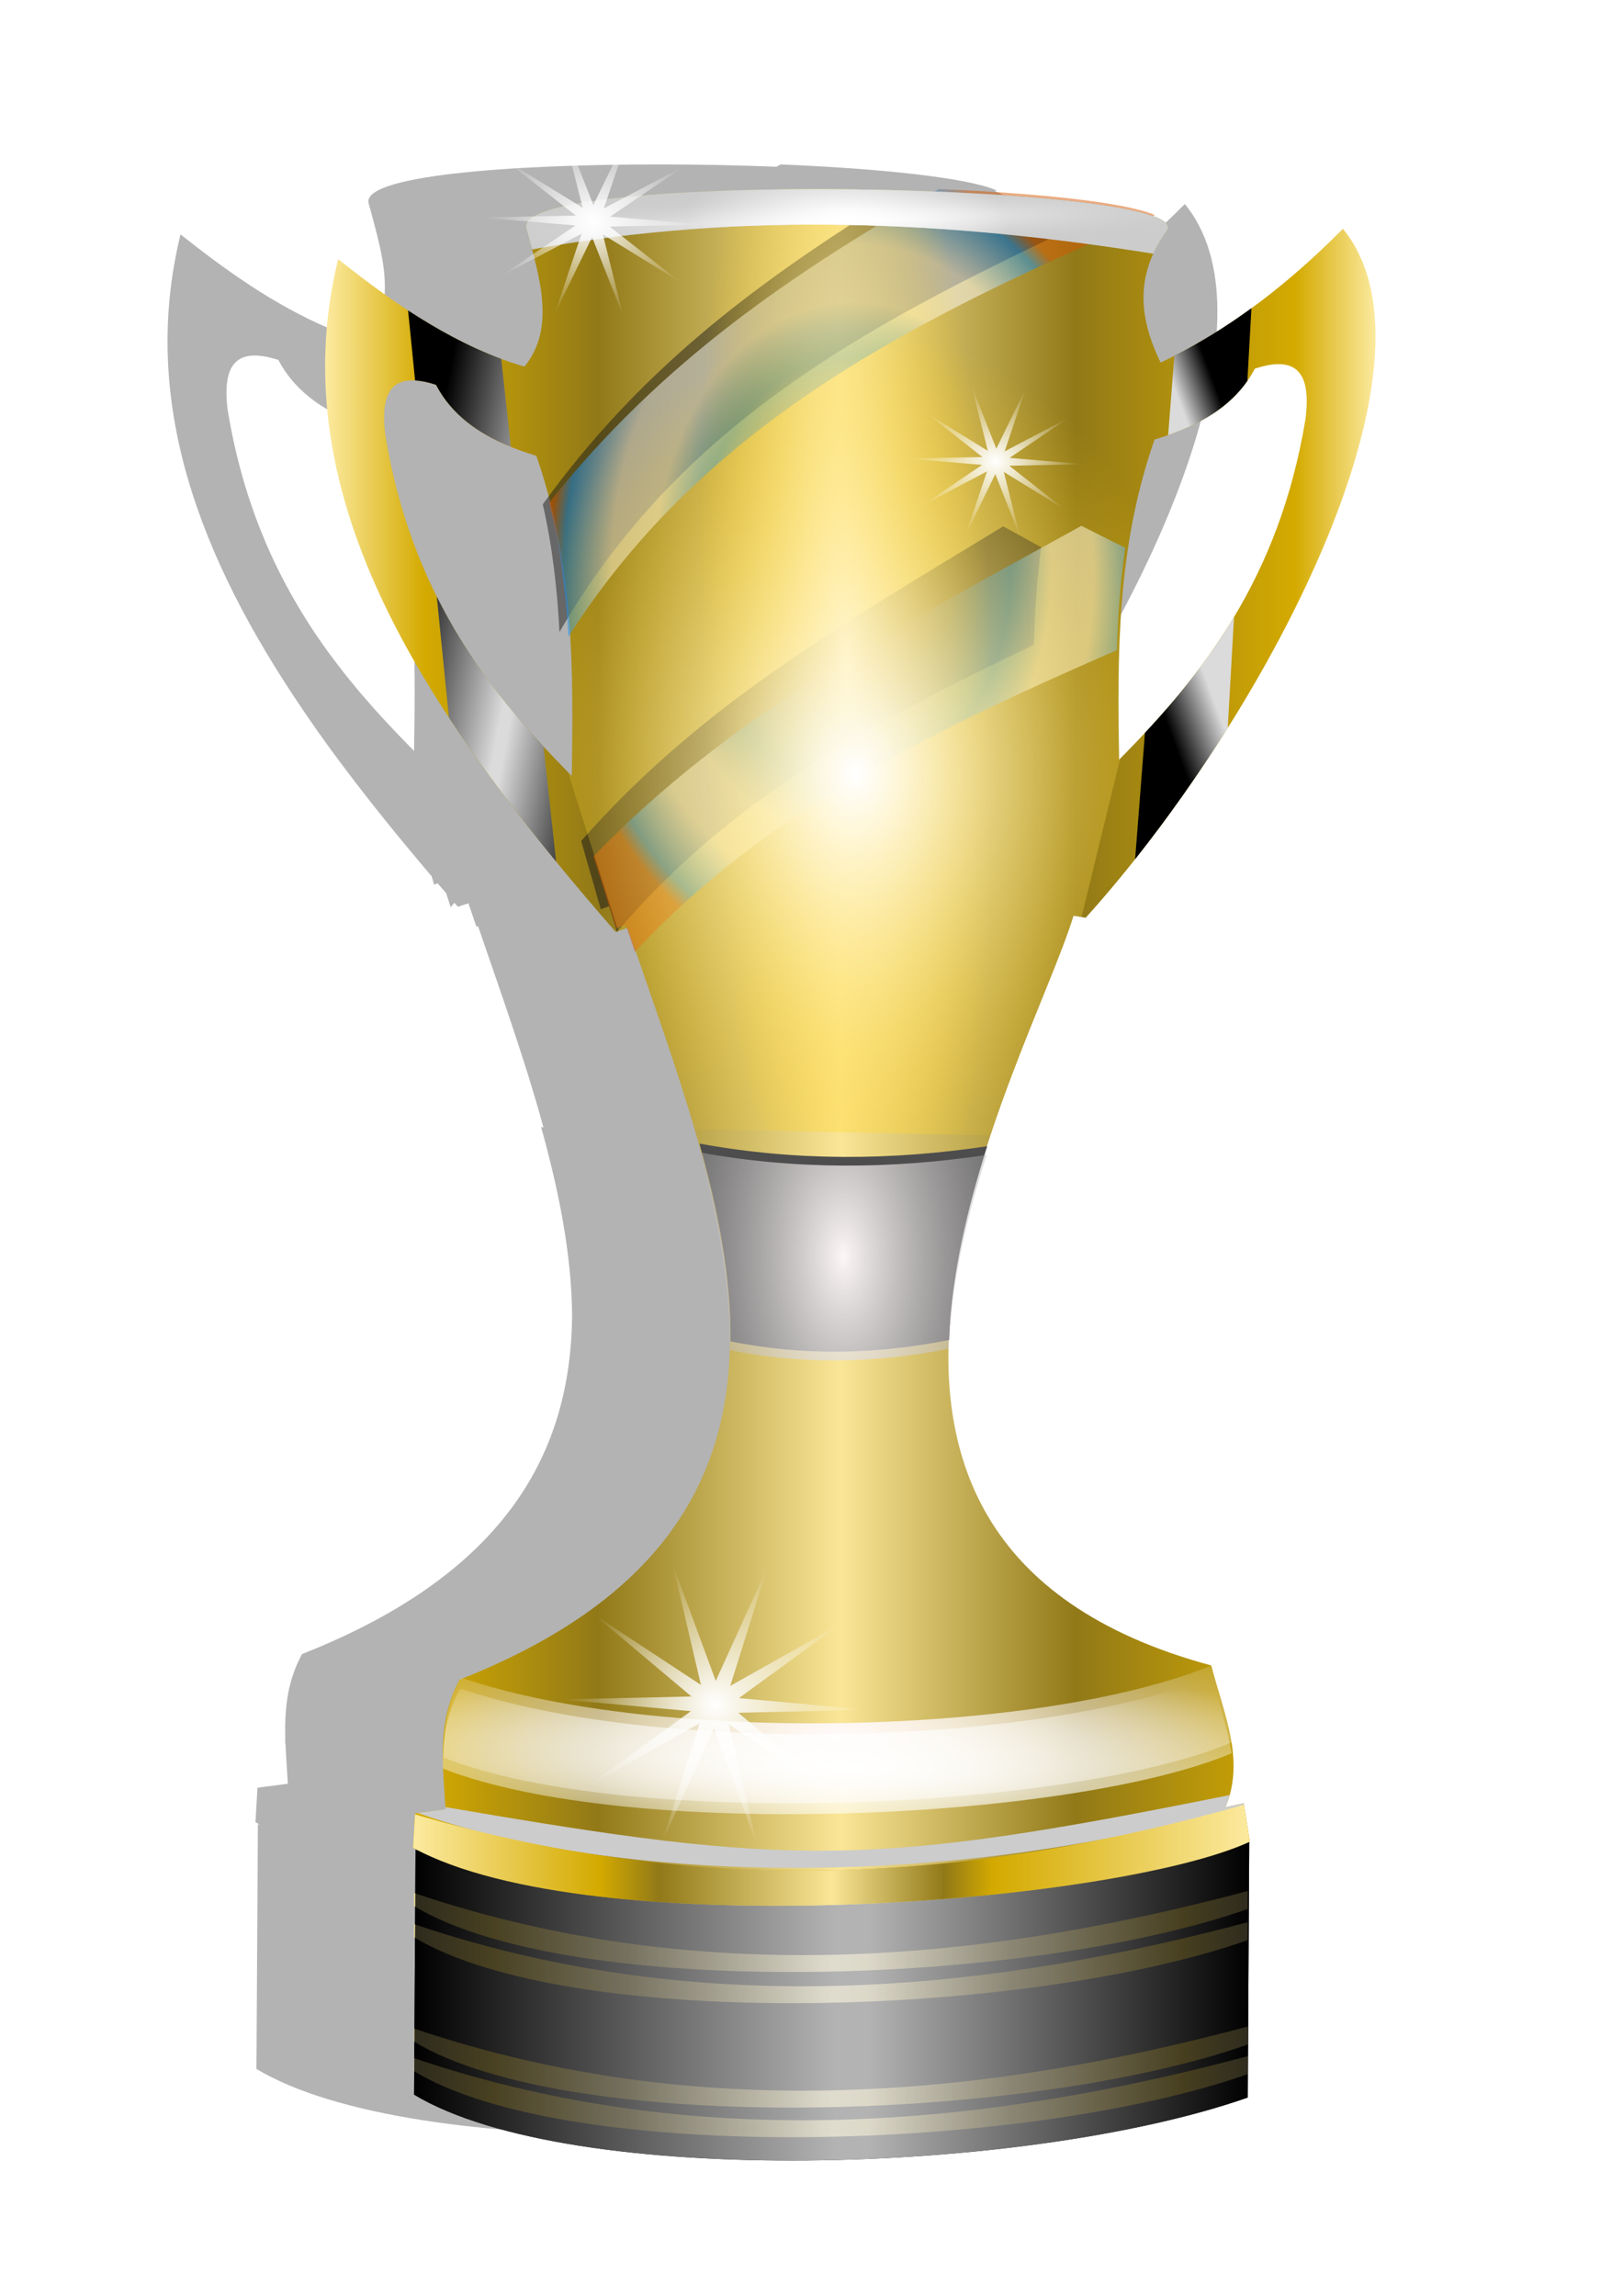 <?xml version="1.0" encoding="UTF-8" standalone="no"?>
<!-- Created with Inkscape (http://www.inkscape.org/) -->

<svg
   xmlns:dc="http://purl.org/dc/elements/1.1/"
   xmlns:cc="http://creativecommons.org/ns#"
   xmlns:rdf="http://www.w3.org/1999/02/22-rdf-syntax-ns#"
   xmlns:svg="http://www.w3.org/2000/svg"
   xmlns="http://www.w3.org/2000/svg"
   xmlns:xlink="http://www.w3.org/1999/xlink"
   xmlns:sodipodi="http://sodipodi.sourceforge.net/DTD/sodipodi-0.dtd"
   xmlns:inkscape="http://www.inkscape.org/namespaces/inkscape"
   width="744.094"
   height="1052.362"
   id="svg2"
   version="1.1"
   inkscape:version="0.48.3.1 r9886"
   sodipodi:docname="trophy.svg"
   inkscape:export-filename="/home/hb205/Masa  st  /trophy.png"
   inkscape:export-xdpi="300"
   inkscape:export-ydpi="300">
  <defs
     id="defs4">
    <linearGradient
       inkscape:collect="always"
       id="linearGradient4386">
      <stop
         style="stop-color:#ffffff;stop-opacity:1;"
         offset="0"
         id="stop4388" />
      <stop
         style="stop-color:#ffffff;stop-opacity:0;"
         offset="1"
         id="stop4390" />
    </linearGradient>
    <linearGradient
       id="linearGradient4050">
      <stop
         style="stop-color:#d45500;stop-opacity:1;"
         offset="0"
         id="stop4052" />
      <stop
         id="stop4064"
         offset="0.523"
         style="stop-color:#108ff2;stop-opacity:0.996;" />
      <stop
         id="stop4060"
         offset="0.656"
         style="stop-color:#ffffff;stop-opacity:0.996;" />
      <stop
         style="stop-color:#ffffff;stop-opacity:0.996;"
         offset="0.796"
         id="stop4062" />
      <stop
         id="stop4058"
         offset="0.951"
         style="stop-color:#108ff2;stop-opacity:0.996;" />
      <stop
         style="stop-color:#d45500;stop-opacity:0.986;"
         offset="1"
         id="stop4054" />
    </linearGradient>
    <linearGradient
       id="linearGradient4032">
      <stop
         style="stop-color:#000000;stop-opacity:1;"
         offset="0"
         id="stop4034" />
      <stop
         id="stop4036"
         offset="0.26"
         style="stop-color:#dbdbdb;stop-opacity:1;" />
      <stop
         id="stop4038"
         offset="0.707"
         style="stop-color:#dbdbdb;stop-opacity:1;" />
      <stop
         style="stop-color:#000000;stop-opacity:1;"
         offset="1"
         id="stop4040" />
    </linearGradient>
    <linearGradient
       id="linearGradient3994">
      <stop
         id="stop3996"
         offset="0"
         style="stop-color:#000000;stop-opacity:1;" />
      <stop
         style="stop-color:#dbdbdb;stop-opacity:1;"
         offset="0.323"
         id="stop3998" />
      <stop
         style="stop-color:#dbdbdb;stop-opacity:1;"
         offset="0.759"
         id="stop4000" />
      <stop
         id="stop4002"
         offset="1"
         style="stop-color:#000000;stop-opacity:1;" />
    </linearGradient>
    <linearGradient
       id="linearGradient3954">
      <stop
         id="stop3956"
         offset="0"
         style="stop-color:#fcea9f;stop-opacity:1;" />
      <stop
         style="stop-color:#d4aa00;stop-opacity:1;"
         offset="0.222"
         id="stop3958" />
      <stop
         style="stop-color:#917918;stop-opacity:1;"
         offset="0.293"
         id="stop3960" />
      <stop
         style="stop-color:#fae697;stop-opacity:1;"
         offset="0.5"
         id="stop3962" />
      <stop
         style="stop-color:#917918;stop-opacity:1;"
         offset="0.634"
         id="stop3964" />
      <stop
         style="stop-color:#d4aa00;stop-opacity:1;"
         offset="0.693"
         id="stop3966" />
      <stop
         id="stop3968"
         offset="1"
         style="stop-color:#fcea9f;stop-opacity:1;" />
    </linearGradient>
    <linearGradient
       id="linearGradient3918">
      <stop
         style="stop-color:#000000;stop-opacity:1;"
         offset="0"
         id="stop3920" />
      <stop
         id="stop3932"
         offset="0.502"
         style="stop-color:#dbdbdb;stop-opacity:1;" />
      <stop
         id="stop3930"
         offset="0.544"
         style="stop-color:#dbdbdb;stop-opacity:1;" />
      <stop
         style="stop-color:#000000;stop-opacity:1;"
         offset="1"
         id="stop3922" />
    </linearGradient>
    <linearGradient
       id="linearGradient3906">
      <stop
         style="stop-color:#ffffff;stop-opacity:1;"
         offset="0"
         id="stop3908" />
      <stop
         style="stop-color:#ffffff;stop-opacity:0;"
         offset="1"
         id="stop3910" />
    </linearGradient>
    <linearGradient
       inkscape:collect="always"
       id="linearGradient3882">
      <stop
         style="stop-color:#fff9f9;stop-opacity:1;"
         offset="0"
         id="stop3884" />
      <stop
         style="stop-color:#fff9f9;stop-opacity:0;"
         offset="1"
         id="stop3886" />
    </linearGradient>
    <linearGradient
       inkscape:collect="always"
       id="linearGradient3874">
      <stop
         style="stop-color:#ffffff;stop-opacity:1;"
         offset="0"
         id="stop3876" />
      <stop
         style="stop-color:#ffffff;stop-opacity:0;"
         offset="1"
         id="stop3878" />
    </linearGradient>
    <linearGradient
       id="linearGradient3850">
      <stop
         style="stop-color:#fcf6f6;stop-opacity:1;"
         offset="0"
         id="stop3852" />
      <stop
         style="stop-color:#808080;stop-opacity:0;"
         offset="1"
         id="stop3854" />
    </linearGradient>
    <linearGradient
       id="linearGradient3840">
      <stop
         style="stop-color:#ffffff;stop-opacity:1;"
         offset="0"
         id="stop3842" />
      <stop
         style="stop-color:#cccccc;stop-opacity:0;"
         offset="1"
         id="stop3844" />
    </linearGradient>
    <linearGradient
       id="linearGradient3830">
      <stop
         style="stop-color:#ffffff;stop-opacity:1;"
         offset="0"
         id="stop3832" />
      <stop
         style="stop-color:#ffcc00;stop-opacity:0;"
         offset="1"
         id="stop3834" />
    </linearGradient>
    <linearGradient
       id="linearGradient3812">
      <stop
         style="stop-color:#fcea9f;stop-opacity:1;"
         offset="0"
         id="stop3814" />
      <stop
         id="stop3828"
         offset="0.094"
         style="stop-color:#d4aa00;stop-opacity:1;" />
      <stop
         id="stop3826"
         offset="0.259"
         style="stop-color:#917918;stop-opacity:1;" />
      <stop
         id="stop3824"
         offset="0.49"
         style="stop-color:#fae697;stop-opacity:1;" />
      <stop
         id="stop3822"
         offset="0.714"
         style="stop-color:#917918;stop-opacity:1;" />
      <stop
         id="stop3820"
         offset="0.923"
         style="stop-color:#d4aa00;stop-opacity:1;" />
      <stop
         style="stop-color:#fcea9f;stop-opacity:1;"
         offset="1"
         id="stop3816" />
    </linearGradient>
    <filter
       inkscape:collect="always"
       id="filter3864">
      <feGaussianBlur
         inkscape:collect="always"
         stdDeviation="0.927"
         id="feGaussianBlur3866" />
    </filter>
    <filter
       inkscape:collect="always"
       id="filter3868">
      <feGaussianBlur
         inkscape:collect="always"
         stdDeviation="1.733"
         id="feGaussianBlur3870" />
    </filter>
    <radialGradient
       inkscape:collect="always"
       xlink:href="#linearGradient4050"
       id="radialGradient4056"
       cx="-554.797"
       cy="296.781"
       fx="-554.797"
       fy="296.781"
       r="151.141"
       gradientTransform="matrix(1,0.007,-0.009,1.353,2.792,-100.91)"
       gradientUnits="userSpaceOnUse" />
    <filter
       inkscape:collect="always"
       id="filter4072">
      <feGaussianBlur
         inkscape:collect="always"
         stdDeviation="7.681"
         id="feGaussianBlur4074" />
    </filter>
    <radialGradient
       inkscape:collect="always"
       xlink:href="#linearGradient4050"
       id="radialGradient4107"
       gradientUnits="userSpaceOnUse"
       gradientTransform="matrix(1,0.007,-0.009,1.353,2.792,-100.91)"
       cx="-554.797"
       cy="296.781"
       fx="-554.797"
       fy="296.781"
       r="151.141" />
    <radialGradient
       inkscape:collect="always"
       xlink:href="#linearGradient4050"
       id="radialGradient4123"
       gradientUnits="userSpaceOnUse"
       gradientTransform="matrix(1,0.007,-0.009,1.353,2.792,-100.91)"
       cx="-554.797"
       cy="296.781"
       fx="-554.797"
       fy="296.781"
       r="151.141" />
    <radialGradient
       inkscape:collect="always"
       xlink:href="#linearGradient4050"
       id="radialGradient4220"
       gradientUnits="userSpaceOnUse"
       gradientTransform="matrix(1,0.007,-0.009,1.353,2.792,-100.91)"
       cx="-554.797"
       cy="296.781"
       fx="-554.797"
       fy="296.781"
       r="151.141" />
    <radialGradient
       inkscape:collect="always"
       xlink:href="#linearGradient4050"
       id="radialGradient4248"
       gradientUnits="userSpaceOnUse"
       gradientTransform="matrix(1,0.007,-0.009,1.353,2.792,-100.91)"
       cx="-554.797"
       cy="296.781"
       fx="-554.797"
       fy="296.781"
       r="151.141" />
    <radialGradient
       inkscape:collect="always"
       xlink:href="#linearGradient4050"
       id="radialGradient4350"
       gradientUnits="userSpaceOnUse"
       gradientTransform="matrix(1,0.007,-0.009,1.353,2.792,-100.91)"
       cx="-554.797"
       cy="296.781"
       fx="-554.797"
       fy="296.781"
       r="151.141" />
    <radialGradient
       inkscape:collect="always"
       xlink:href="#linearGradient4050"
       id="radialGradient4362"
       gradientUnits="userSpaceOnUse"
       gradientTransform="matrix(1,0.007,-0.009,1.353,2.792,-100.91)"
       cx="-554.797"
       cy="296.781"
       fx="-554.797"
       fy="296.781"
       r="151.141" />
    <radialGradient
       inkscape:collect="always"
       xlink:href="#linearGradient4050"
       id="radialGradient4371"
       gradientUnits="userSpaceOnUse"
       gradientTransform="matrix(1,0.007,-0.009,1.353,2.792,-100.91)"
       cx="-554.797"
       cy="296.781"
       fx="-554.797"
       fy="296.781"
       r="151.141" />
    <filter
       inkscape:collect="always"
       id="filter4380">
      <feGaussianBlur
         inkscape:collect="always"
         stdDeviation="16.949"
         id="feGaussianBlur4382" />
    </filter>
    <radialGradient
       inkscape:collect="always"
       xlink:href="#linearGradient4050"
       id="radialGradient4460"
       gradientUnits="userSpaceOnUse"
       gradientTransform="matrix(1,0.007,-0.009,1.353,2.792,-100.91)"
       cx="-554.797"
       cy="296.781"
       fx="-554.797"
       fy="296.781"
       r="151.141" />
    <radialGradient
       inkscape:collect="always"
       xlink:href="#linearGradient4050"
       id="radialGradient4597"
       gradientUnits="userSpaceOnUse"
       gradientTransform="matrix(1,0.007,-0.009,1.353,2.792,-100.91)"
       cx="-554.797"
       cy="296.781"
       fx="-554.797"
       fy="296.781"
       r="151.141" />
    <radialGradient
       inkscape:collect="always"
       xlink:href="#linearGradient4050"
       id="radialGradient4599"
       gradientUnits="userSpaceOnUse"
       gradientTransform="matrix(1,0.007,-0.009,1.353,2.792,-100.91)"
       cx="-554.797"
       cy="296.781"
       fx="-554.797"
       fy="296.781"
       r="151.141" />
    <radialGradient
       inkscape:collect="always"
       xlink:href="#linearGradient4050"
       id="radialGradient4601"
       gradientUnits="userSpaceOnUse"
       gradientTransform="matrix(1,0.007,-0.009,1.353,2.792,-100.91)"
       cx="-554.797"
       cy="296.781"
       fx="-554.797"
       fy="296.781"
       r="151.141" />
    <radialGradient
       inkscape:collect="always"
       xlink:href="#linearGradient3882"
       id="radialGradient4613"
       gradientUnits="userSpaceOnUse"
       gradientTransform="matrix(1.345,-0.002,5.0790623e-4,0.331,193.897,585.078)"
       cx="-563.288"
       cy="876.005"
       fx="-563.288"
       fy="876.005"
       r="200.822" />
    <radialGradient
       inkscape:collect="always"
       xlink:href="#linearGradient4386"
       id="radialGradient4621"
       gradientUnits="userSpaceOnUse"
       cx="-484.873"
       cy="248.281"
       fx="-484.873"
       fy="248.281"
       r="29.286" />
    <radialGradient
       inkscape:collect="always"
       xlink:href="#linearGradient4386"
       id="radialGradient4623"
       gradientUnits="userSpaceOnUse"
       cx="-484.873"
       cy="248.281"
       fx="-484.873"
       fy="248.281"
       r="29.286" />
    <linearGradient
       inkscape:collect="always"
       xlink:href="#linearGradient3954"
       id="linearGradient4638"
       gradientUnits="userSpaceOnUse"
       gradientTransform="matrix(0.919,0,0,0.919,901.763,-10.073)"
       x1="-774.781"
       y1="935.881"
       x2="-357.594"
       y2="935.881" />
    <linearGradient
       inkscape:collect="always"
       xlink:href="#linearGradient3918"
       id="linearGradient4641"
       gradientUnits="userSpaceOnUse"
       gradientTransform="matrix(0.919,0,0,0.919,901.763,-10.073)"
       x1="-774.286"
       y1="1008.435"
       x2="-357.857"
       y2="1008.435" />
    <linearGradient
       inkscape:collect="always"
       xlink:href="#linearGradient3812"
       id="linearGradient4644"
       gradientUnits="userSpaceOnUse"
       gradientTransform="translate(0,-86.429)"
       x1="189.844"
       y1="971.794"
       x2="572.094"
       y2="971.794" />
    <linearGradient
       inkscape:collect="always"
       xlink:href="#linearGradient3812"
       id="linearGradient4647"
       gradientUnits="userSpaceOnUse"
       gradientTransform="translate(0,-72.143)"
       x1="189.844"
       y1="971.794"
       x2="572.094"
       y2="971.794" />
    <linearGradient
       inkscape:collect="always"
       xlink:href="#linearGradient3812"
       id="linearGradient4650"
       gradientUnits="userSpaceOnUse"
       gradientTransform="translate(0,-24.286)"
       x1="189.844"
       y1="971.794"
       x2="572.094"
       y2="971.794" />
    <linearGradient
       inkscape:collect="always"
       xlink:href="#linearGradient3812"
       id="linearGradient4653"
       gradientUnits="userSpaceOnUse"
       gradientTransform="translate(0,-10.714)"
       x1="189.844"
       y1="971.794"
       x2="572.094"
       y2="971.794" />
    <linearGradient
       inkscape:collect="always"
       xlink:href="#linearGradient3994"
       id="linearGradient4658"
       gradientUnits="userSpaceOnUse"
       gradientTransform="matrix(0.919,0,0,0.919,901.763,-10.073)"
       x1="-423.676"
       y1="305.893"
       x2="-347.415"
       y2="277.608" />
    <linearGradient
       inkscape:collect="always"
       xlink:href="#linearGradient3918"
       id="linearGradient4661"
       gradientUnits="userSpaceOnUse"
       gradientTransform="matrix(0.919,0,0,0.919,901.763,-10.073)"
       x1="-777.281"
       y1="303.094"
       x2="-665.083"
       y2="324.307" />
    <radialGradient
       inkscape:collect="always"
       xlink:href="#linearGradient3874"
       id="radialGradient4664"
       gradientUnits="userSpaceOnUse"
       gradientTransform="matrix(1.567,0.051,-0.008,0.244,1272.312,608.861)"
       cx="-560.431"
       cy="941.32"
       fx="-560.431"
       fy="941.32"
       r="196.663" />
    <radialGradient
       inkscape:collect="always"
       xlink:href="#linearGradient3906"
       id="radialGradient4670"
       gradientUnits="userSpaceOnUse"
       gradientTransform="matrix(0.463,0.009,-0.003,0.154,647.356,89.318)"
       cx="-558.622"
       cy="100.037"
       fx="-558.622"
       fy="100.037"
       r="160.057" />
    <radialGradient
       inkscape:collect="always"
       xlink:href="#linearGradient3840"
       id="radialGradient4673"
       gradientUnits="userSpaceOnUse"
       gradientTransform="matrix(1.141,-0.039,0.003,0.088,1024.884,68.912)"
       cx="-558.401"
       cy="121.358"
       fx="-558.401"
       fy="121.358"
       r="160.057" />
    <radialGradient
       inkscape:collect="always"
       xlink:href="#linearGradient3830"
       id="radialGradient4677"
       gradientUnits="userSpaceOnUse"
       gradientTransform="matrix(1.026,-0.017,0.021,1.272,955.633,-189.548)"
       cx="-557.75"
       cy="420.433"
       fx="-557.75"
       fy="420.433"
       r="160.057" />
    <radialGradient
       inkscape:collect="always"
       xlink:href="#linearGradient3850"
       id="radialGradient4680"
       gradientUnits="userSpaceOnUse"
       gradientTransform="matrix(1.651,-0.022,0.041,3.118,1286.085,-1410.932)"
       cx="-560.516"
       cy="633.269"
       fx="-560.516"
       fy="633.269"
       r="71.766" />
    <radialGradient
       inkscape:collect="always"
       xlink:href="#linearGradient3830"
       id="radialGradient4684"
       gradientUnits="userSpaceOnUse"
       gradientTransform="matrix(0.419,-0.016,0.072,1.953,597.491,-371.261)"
       cx="-558.401"
       cy="341.14"
       fx="-558.401"
       fy="341.14"
       r="160.057" />
    <linearGradient
       inkscape:collect="always"
       xlink:href="#linearGradient3812"
       id="linearGradient4695"
       gradientUnits="userSpaceOnUse"
       gradientTransform="matrix(0.919,0,0,0.919,901.763,-10.073)"
       x1="-818.645"
       y1="533.177"
       x2="-294.887"
       y2="533.177" />
    <radialGradient
       inkscape:collect="always"
       xlink:href="#linearGradient4386"
       id="radialGradient4701"
       gradientUnits="userSpaceOnUse"
       cx="-484.873"
       cy="248.281"
       fx="-484.873"
       fy="248.281"
       r="29.286" />
  </defs>
  <sodipodi:namedview
     id="base"
     pagecolor="#ffffff"
     bordercolor="#666666"
     borderopacity="1.0"
     inkscape:pageopacity="0.0"
     inkscape:pageshadow="2"
     inkscape:zoom="0.35"
     inkscape:cx="139.38155"
     inkscape:cy="578.03066"
     inkscape:document-units="px"
     inkscape:current-layer="layer2"
     showgrid="false"
     inkscape:window-width="1600"
     inkscape:window-height="820"
     inkscape:window-x="0"
     inkscape:window-y="25"
     inkscape:window-maximized="1" />
  <g
     inkscape:groupmode="layer"
     id="layer2"
     inkscape:label="Layer">
    <g
       id="g4703">
      <path
         transform="matrix(0.919,0,0,0.919,901.763,-10.073)"
         inkscape:connector-curvature="0"
         id="path4162"
         d="m -650.585,92.978 c -77.912,-0.12 -151.645,5.788 -146.656,19.75 0.814,3.019 1.662,6.049 2.469,9.062 0.014,0.051 0.018,0.105 0.031,0.156 0.389,1.455 0.754,2.894 1.125,4.344 0.021,0.083 0.041,0.167 0.062,0.25 0.362,1.418 0.728,2.839 1.062,4.25 0.286,1.207 0.553,2.424 0.812,3.625 0.06,0.28 0.129,0.564 0.188,0.844 0.028,0.135 0.066,0.272 0.094,0.406 0.741,3.569 1.341,7.111 1.719,10.594 0.021,0.197 0.043,0.397 0.062,0.594 0.126,1.245 0.216,2.489 0.281,3.719 0.011,0.218 0.022,0.439 0.031,0.656 0.175,4.051 -0.006,8.024 -0.688,11.875 -0.049,0.278 -0.102,0.567 -0.156,0.844 -0.475,2.412 -1.156,4.782 -2.062,7.094 -0.012,0.031 -0.019,0.063 -0.031,0.094 -1.263,3.196 -2.979,6.279 -5.219,9.25 -0.262,0.347 -0.505,0.687 -0.781,1.031 -3.913,-1.125 -7.782,-2.427 -11.594,-3.844 -2.18,-0.81 -4.36,-1.641 -6.5,-2.531 -0.604,-0.251 -1.212,-0.524 -1.813,-0.781 -0.577,-0.247 -1.145,-0.498 -1.719,-0.75 -0.818,-0.36 -1.626,-0.724 -2.438,-1.094 -0.072,-0.033 -0.147,-0.061 -0.219,-0.094 -0.955,-0.437 -1.898,-0.894 -2.844,-1.344 -0.471,-0.224 -0.938,-0.43 -1.406,-0.656 -0.516,-0.25 -1.018,-0.497 -1.531,-0.75 -1.752,-0.865 -3.473,-1.755 -5.188,-2.656 -0.116,-0.061 -0.228,-0.127 -0.344,-0.188 -4.225,-2.23 -8.342,-4.556 -12.313,-6.938 -0.282,-0.169 -0.563,-0.33 -0.844,-0.5 -1.63,-0.985 -3.231,-1.971 -4.812,-2.969 -1.23,-0.776 -2.426,-1.564 -3.625,-2.344 -0.288,-0.187 -0.589,-0.375 -0.875,-0.562 -14.282,-9.354 -26.291,-18.805 -34.875,-25.531 -20.413,83.221 9.416,161.022 60.625,236.531 0.492,0.726 0.972,1.462 1.469,2.188 1.441,2.107 2.902,4.209 4.375,6.312 0.524,0.747 1.035,1.503 1.562,2.25 1.772,2.509 3.56,5.027 5.375,7.531 2.357,3.25 4.762,6.476 7.188,9.719 13.937,18.637 28.99,37.178 44.687,55.625 l 1.219,4.125 1.75,-0.625 c 1.429,1.67 2.873,3.331 4.312,5 0.728,2.303 1.451,4.592 2.188,6.906 0.631,-0.733 1.271,-1.43 1.906,-2.156 0.572,0.659 1.145,1.31 1.719,1.969 l 5.25,-1.75 c 1.338,3.955 2.692,7.919 4.062,11.906 0.216,-0.232 0.44,-0.456 0.656,-0.688 0.093,0.272 0.188,0.54 0.281,0.812 0.069,0.2 0.15,0.393 0.219,0.594 1.348,3.925 2.696,7.86 4.062,11.812 1.641,4.747 3.291,9.534 4.938,14.312 1.235,3.585 2.461,7.151 3.687,10.75 0.274,0.803 0.54,1.603 0.813,2.406 1.154,3.399 2.301,6.811 3.437,10.219 0.334,1 0.669,1.999 1,3 1.064,3.213 2.118,6.439 3.156,9.656 1.099,3.407 2.188,6.809 3.25,10.219 0.253,0.811 0.5,1.626 0.75,2.438 1.115,3.613 2.22,7.232 3.281,10.844 0.177,0.603 0.356,1.21 0.531,1.812 1.111,3.816 2.18,7.627 3.219,11.438 0.025,0.093 0.037,0.189 0.062,0.281 -0.387,-0.07 -0.769,-0.148 -1.156,-0.219 8.795,31.477 15.039,62.748 15.469,92.688 -0.002,0.645 0.008,1.294 0,1.938 -0.815,67.448 -32.664,127.706 -133.844,167.906 -0.306,0.122 -0.599,0.254 -0.906,0.375 -0.783,1.449 -1.474,2.895 -2.125,4.344 -0.142,0.316 -0.302,0.621 -0.438,0.938 -0.402,0.932 -0.773,1.881 -1.125,2.812 -0.218,0.579 -0.425,1.171 -0.625,1.75 -0.262,0.758 -0.518,1.523 -0.75,2.281 -0.096,0.315 -0.19,0.622 -0.281,0.938 -0.139,0.478 -0.279,0.959 -0.406,1.438 -0.094,0.353 -0.162,0.71 -0.25,1.062 -0.097,0.387 -0.192,0.77 -0.281,1.156 -0.05,0.218 -0.108,0.438 -0.156,0.656 -0.305,1.374 -0.557,2.751 -0.781,4.125 -0.034,0.211 -0.092,0.414 -0.125,0.625 -0.005,0.031 0.005,0.063 0,0.094 -0.022,0.146 -0.041,0.292 -0.062,0.438 -0.338,2.28 -0.561,4.564 -0.719,6.844 -0.056,0.82 -0.12,1.649 -0.156,2.469 -0.137,3.047 -0.135,6.078 -0.062,9.125 -0.011,1.086 -0.045,2.164 -0.031,3.25 0.039,0.015 0.086,0.016 0.125,0.031 0.26,6.444 0.775,12.87 1.125,19.312 0.017,0.322 0.046,0.646 0.062,0.969 l -13.844,1.812 -1.312,0.188 -0.031,0.594 -0.969,16.594 c 0.737,0.402 1.49,0.795 2.25,1.188 -0.344,-0.086 -0.687,-0.164 -1.031,-0.25 l -0.719,122.125 c 39.146,23.533 115.594,33.55 196,32.844 2.513,-0.022 5.043,-0.082 7.562,-0.125 7.558,-0.129 15.137,-0.343 22.719,-0.656 7.582,-0.313 15.168,-0.726 22.719,-1.219 62.92,-4.104 123.794,-14.343 166.719,-29.406 l 0.719,-127.406 c 0.082,-0.038 0.168,-0.087 0.25,-0.125 l -2.844,-17.969 -0.031,-0.219 -0.031,-0.25 -0.062,-0.344 -0.063,-0.406 -0.437,0.094 -8.656,1.906 c 0.317,-0.745 0.604,-1.474 0.875,-2.219 0.098,-0.264 0.188,-0.517 0.281,-0.781 0.046,-0.135 0.08,-0.272 0.125,-0.406 3.249,-9.501 3.291,-19.003 1.812,-28.5 -0.063,-0.405 -0.119,-0.814 -0.187,-1.219 -0.067,-0.394 -0.147,-0.793 -0.219,-1.188 -0.062,-0.342 -0.122,-0.689 -0.188,-1.031 -0.088,-0.459 -0.187,-0.916 -0.281,-1.375 -0.006,-0.032 -0.025,-0.062 -0.031,-0.094 -0.65,-3.164 -1.423,-6.336 -2.281,-9.5 -0.205,-0.758 -0.413,-1.523 -0.625,-2.281 -1.589,-5.649 -3.337,-11.287 -4.938,-16.938 -0.453,-1.602 -0.895,-3.21 -1.312,-4.812 -0.03,-0.114 -0.064,-0.229 -0.094,-0.344 -102.974,-27.755 -132.244,-90.406 -131.062,-157.875 0.032,-0.006 0.062,-0.025 0.094,-0.031 1.141,-32.34 9.065,-65.642 19,-96.625 -0.448,0.067 -0.896,0.121 -1.344,0.188 0.44,-1.408 0.895,-2.82 1.344,-4.219 0.612,-1.909 1.249,-3.797 1.875,-5.688 2.857,-8.621 5.849,-17.036 8.875,-25.188 0.94,-2.53 1.87,-4.994 2.813,-7.469 0.135,-0.356 0.271,-0.708 0.406,-1.062 0.92,-2.407 1.834,-4.837 2.75,-7.188 6.321,-16.23 12.422,-30.921 17.469,-43.688 0.077,-0.196 0.142,-0.368 0.219,-0.562 1.161,-2.941 2.316,-5.883 3.344,-8.594 0.106,-0.278 0.209,-0.537 0.313,-0.812 0.451,-1.195 0.861,-2.322 1.281,-3.469 0.236,-0.642 0.462,-1.248 0.688,-1.875 0.273,-0.756 0.524,-1.454 0.781,-2.188 0.339,-0.964 0.657,-1.889 0.969,-2.812 0.121,-0.359 0.227,-0.679 0.344,-1.031 0.411,-1.24 0.8,-2.432 1.156,-3.594 l 6.062,1.031 c 8.195,-9.072 16.448,-18.868 24.656,-29.219 0.018,-0.023 0.044,-0.04 0.063,-0.062 3.963,-4.999 7.922,-10.132 11.844,-15.375 0.146,-0.196 0.291,-0.398 0.438,-0.594 1.823,-2.442 3.629,-4.917 5.438,-7.406 0.882,-1.214 1.778,-2.432 2.656,-3.656 1.065,-1.485 2.128,-2.969 3.187,-4.469 0.271,-0.384 0.542,-0.771 0.813,-1.156 69.129,-98.286 123.96,-226.797 79.187,-281.531 -14.152,14.239 -29.195,27.599 -45.625,39.562 -1.499,1.092 -3.008,2.182 -4.531,3.25 -0.055,0.038 -0.102,0.087 -0.156,0.125 -3.783,2.651 -7.656,5.192 -11.594,7.688 -3.17,2.005 -6.377,3.98 -9.656,5.875 -0.218,0.126 -0.438,0.249 -0.656,0.375 -1.867,1.073 -3.752,2.121 -5.656,3.156 -2.043,1.113 -4.099,2.214 -6.187,3.281 -2.256,1.153 -4.535,2.275 -6.844,3.375 -9.064,-18.625 -12.512,-37.505 -2.281,-57.094 0.582,-1.118 1.203,-2.252 1.875,-3.375 0.465,-0.774 0.96,-1.536 1.469,-2.312 0.622,-0.951 1.277,-1.921 1.969,-2.875 1.997,-2.701 -0.698,-5.168 -6.937,-7.406 0.312,-0.135 0.625,-0.271 0.937,-0.406 -14.632,-6.369 -57.894,-10.894 -107.812,-12.969 -0.679,0.39 -1.354,0.766 -2.031,1.156 -18.449,-0.722 -37.684,-1.127 -56.719,-1.156 z m 227.531,87.219 c 13.43,-0.444 16.388,10.703 14.219,27.5 -8.147,49.118 -25.888,86.485 -48.375,118 -0.005,0.007 0.005,0.024 0,0.031 -1.12,1.569 -2.264,3.116 -3.406,4.656 -0.673,0.907 -1.35,1.821 -2.031,2.719 -0.476,0.628 -0.957,1.251 -1.437,1.875 -0.442,0.574 -0.867,1.148 -1.313,1.719 -0.734,0.942 -1.476,1.88 -2.219,2.812 -0.199,0.249 -0.395,0.502 -0.594,0.75 -0.859,1.073 -1.725,2.127 -2.594,3.188 -0.093,0.114 -0.188,0.23 -0.281,0.344 -0.042,0.052 -0.083,0.105 -0.125,0.156 -0.915,1.111 -1.825,2.215 -2.75,3.312 -0.3,0.356 -0.606,0.708 -0.906,1.062 -0.669,0.788 -1.326,1.562 -2,2.344 -1.806,2.096 -3.628,4.165 -5.469,6.219 -0.157,0.175 -0.311,0.356 -0.469,0.531 -1.105,1.229 -2.227,2.441 -3.344,3.656 -0.902,0.982 -1.81,1.964 -2.719,2.938 -4.053,4.342 -8.177,8.61 -12.344,12.812 -0.187,0.188 -0.376,0.374 -0.563,0.562 -0.869,-52.751 -1.212,-105.525 17.688,-159.594 0.757,-0.229 1.501,-0.482 2.25,-0.719 1.666,-0.528 3.317,-1.083 4.937,-1.656 0.28,-0.099 0.565,-0.181 0.844,-0.281 0.609,-0.22 1.21,-0.429 1.812,-0.656 0.19,-0.072 0.373,-0.146 0.562,-0.219 0.812,-0.31 1.608,-0.644 2.406,-0.969 0.703,-0.285 1.402,-0.578 2.094,-0.875 0.279,-0.119 0.567,-0.222 0.844,-0.344 0.963,-0.422 1.904,-0.867 2.844,-1.312 1.881,-0.892 3.72,-1.821 5.5,-2.812 0.73,-0.406 1.444,-0.826 2.156,-1.25 0.157,-0.094 0.312,-0.187 0.469,-0.281 0.954,-0.577 1.892,-1.17 2.812,-1.781 0.189,-0.125 0.376,-0.248 0.562,-0.375 0.345,-0.234 0.691,-0.449 1.031,-0.688 1.025,-0.72 1.991,-1.482 2.969,-2.25 0.018,-0.014 0.045,-0.017 0.062,-0.031 0.754,-0.594 1.494,-1.22 2.219,-1.844 0.23,-0.198 0.461,-0.393 0.687,-0.594 1.244,-1.103 2.446,-2.239 3.594,-3.438 0.159,-0.166 0.311,-0.332 0.469,-0.5 0.505,-0.54 1.014,-1.096 1.5,-1.656 0.338,-0.39 0.672,-0.787 1,-1.188 2.404,-2.93 4.54,-6.125 6.375,-9.625 4.28,-1.408 7.932,-2.147 11.031,-2.25 z m -431.844,8.094 c 0.696,-0.024 1.429,-0.014 2.188,0.031 0.715,0.042 1.447,0.114 2.219,0.219 0.063,0.009 0.124,0.022 0.188,0.031 0.748,0.106 1.509,0.239 2.312,0.406 0.198,0.041 0.393,0.111 0.594,0.156 0.689,0.153 1.395,0.302 2.125,0.5 0.354,0.096 0.699,0.205 1.063,0.312 0.609,0.179 1.206,0.353 1.844,0.562 0.402,0.767 0.82,1.512 1.25,2.25 0.172,0.295 0.355,0.584 0.531,0.875 0.391,0.644 0.775,1.284 1.187,1.906 0.07,0.106 0.148,0.207 0.219,0.312 1.003,1.49 2.064,2.912 3.188,4.281 1.008,1.228 2.057,2.395 3.156,3.531 0.218,0.226 0.434,0.465 0.656,0.688 0.256,0.256 0.521,0.499 0.781,0.75 0.713,0.69 1.441,1.375 2.188,2.031 0.028,0.025 0.066,0.038 0.094,0.062 1.494,1.308 3.036,2.537 4.656,3.719 0.024,0.017 0.039,0.045 0.062,0.062 4.101,2.983 8.605,5.562 13.406,7.844 0.964,0.457 1.949,0.911 2.938,1.344 0.013,0.006 0.018,0.026 0.031,0.031 0.976,0.427 1.97,0.814 2.969,1.219 3.974,1.611 8.122,3.075 12.406,4.375 0.095,0.029 0.186,0.065 0.281,0.094 1.801,5.152 3.407,10.308 4.875,15.438 -2.252,2.909 -4.498,5.835 -6.719,8.844 4.957,21.382 7.387,42.583 8.5,63.688 2.574,-4.371 5.211,-8.631 7.906,-12.812 0.461,5.087 0.836,10.176 1.125,15.25 0.386,-0.608 0.767,-1.208 1.156,-1.812 1.504,23.752 1.233,47.372 0.844,71 -0.654,-0.658 -1.317,-1.308 -1.969,-1.969 -4.087,-4.146 -8.12,-8.37 -12.094,-12.656 -0.52,-0.561 -1.044,-1.123 -1.562,-1.688 -0.743,-0.809 -1.481,-1.623 -2.219,-2.438 -0.531,-0.587 -1.065,-1.16 -1.594,-1.75 -0.67,-0.748 -1.334,-1.497 -2,-2.25 -0.079,-0.089 -0.14,-0.192 -0.219,-0.281 -1.206,-1.366 -2.404,-2.74 -3.594,-4.125 -0.547,-0.638 -1.112,-1.264 -1.656,-1.906 -0.43,-0.507 -0.853,-1.021 -1.281,-1.531 -0.433,-0.516 -0.851,-1.044 -1.281,-1.562 -1.005,-1.21 -2.008,-2.43 -3,-3.656 -0.561,-0.695 -1.13,-1.393 -1.687,-2.094 -0.514,-0.646 -1.021,-1.287 -1.531,-1.938 -0.193,-0.246 -0.37,-0.504 -0.562,-0.75 -0.786,-1.008 -1.567,-2.012 -2.344,-3.031 -0.858,-1.127 -1.716,-2.264 -2.562,-3.406 -0.571,-0.77 -1.153,-1.535 -1.719,-2.312 -8.972,-12.343 -17.205,-25.58 -24.438,-40.062 -11.536,-23.099 -20.491,-49.359 -25.625,-80.312 -2.086,-16.151 0.572,-27.048 12.719,-27.469 z"
         style="fill:#b3b3b3;stroke:none;filter:url(#filter4380)" />
      <path
         sodipodi:nodetypes="ccccc"
         inkscape:connector-curvature="0"
         id="path3914"
         d="m 190.499,847.848 -0.657,112.305 c 71.986,43.274 281.195,36.769 382.23,1.314 l 0.657,-117.559 c -126.616,29.106 -253.866,36.024 -382.23,3.941 z"
         style="fill:#000000;stroke:none" />
      <path
         id="path3011"
         d="m 376.237,86.728 c -71.637,-0.111 -139.431,5.322 -134.844,18.159 6.097,22.601 13.378,45.364 -0.919,63.155 -36.243,-10.423 -68.275,-35.76 -85.452,-49.22 -27.047,110.266 41.791,210.209 127.23,308.362 l 5.574,-1.868 c 42.468,125.969 108.005,271.579 -77.091,344.594 -10.703,19.814 -7.508,39.634 -6.494,59.448 l -13.935,1.839 -0.919,15.803 c 82.045,44.734 322.349,25.496 383.585,-2.787 l -2.787,-17.642 -8.361,1.839 C 571.041,806.74 560.938,785.09 555.33,763.418 343.242,706.253 471.216,488.111 492.175,419.743 l 5.574,0.948 c 80.555,-89.171 168.615,-253.865 117.949,-315.804 -24.074,24.223 -50.869,45.734 -83.584,61.316 -9.539,-19.6 -12.322,-39.535 2.787,-60.368 8.66,-11.714 -77.475,-18.982 -158.663,-19.107 z m 209.205,80.194 c 12.348,-0.409 15.068,9.841 13.073,25.285 -11.985,72.259 -46.517,116.836 -85.452,156.02 -0.799,-48.502 -1.114,-97.026 16.263,-146.739 20.098,-6.063 36.974,-15.335 45.973,-32.497 3.936,-1.295 7.293,-1.974 10.143,-2.069 z m -397.061,7.442 c 3.127,-0.108 6.93,0.53 11.522,2.04 8.999,17.162 25.875,26.463 45.973,32.526 17.377,49.714 17.062,98.237 16.263,146.739 -38.935,-39.184 -73.467,-83.789 -85.452,-156.049 -1.918,-14.85 0.526,-24.87 11.694,-25.256 z"
         style="fill:url(#linearGradient4695);fill-opacity:1;stroke:none"
         inkscape:connector-curvature="0" />
      <g
         transform="matrix(0.795,0,0,0.875,810.074,1.054)"
         id="g4066"
         style="fill:#1a1a1a;fill-opacity:1;filter:url(#filter4072)">
        <path
           inkscape:connector-curvature="0"
           id="path4068"
           d="m -511.469,106.562 c -73.694,42.279 -138.478,86.127 -194.469,156.406 5.62,22.458 8.363,44.74 9.625,66.906 69.973,-110.086 180.269,-161.757 292.656,-210.344 -14.632,-6.369 -57.894,-10.894 -107.812,-12.969 z"
           style="opacity:0.496;fill:#1a1a1a;fill-opacity:1;stroke:none" />
        <path
           inkscape:connector-curvature="0"
           id="path4070"
           d="m -440.438,274.531 c -93.236,51.61 -174.289,93.421 -243.375,164.844 l 11.344,35.75 4.75,-1.594 c 1.507,4.469 3.044,8.958 4.594,13.469 65.83,-70.891 152.143,-112.074 240.406,-150.438 0.509,-16.957 1.696,-33.971 4.219,-51.062 l -21.938,-10.969 z"
           style="opacity:0.537;fill:#1a1a1a;fill-opacity:1;stroke:none" />
      </g>
      <g
         transform="matrix(0.919,0,0,0.919,895.262,-23.076)"
         id="g4085">
        <g
           id="g4080">
          <g
             transform="translate(5.714,12.857)"
             style="fill:url(#radialGradient4601);fill-opacity:1"
             id="g4046">
            <path
               inkscape:connector-curvature="0"
               style="opacity:0.496;fill:url(#radialGradient4597);fill-opacity:1;stroke:none"
               d="m -511.469,106.562 c -73.694,42.279 -138.478,86.127 -194.469,156.406 5.62,22.458 8.363,44.74 9.625,66.906 69.973,-110.086 180.269,-161.757 292.656,-210.344 -14.632,-6.369 -57.894,-10.894 -107.812,-12.969 z"
               id="path4004" />
            <path
               inkscape:connector-curvature="0"
               style="opacity:0.537;fill:url(#radialGradient4599);fill-opacity:1;stroke:none"
               d="m -440.438,274.531 c -93.236,51.61 -174.289,93.421 -243.375,164.844 l 11.344,35.75 4.75,-1.594 c 1.507,4.469 3.044,8.958 4.594,13.469 65.83,-70.891 152.143,-112.074 240.406,-150.438 0.509,-16.957 1.696,-33.971 4.219,-51.062 l -21.938,-10.969 z"
               id="path4006" />
          </g>
        </g>
      </g>
      <path
         id="path3039"
         d="m 376.237,86.728 c -71.637,-0.111 -139.431,5.322 -134.844,18.159 5.99,22.204 13.107,44.558 -0.201,62.207 l 4.425,41.749 c 0.087,0.026 0.171,0.06 0.259,0.086 17.377,49.714 17.062,98.237 16.263,146.739 -0.606,-0.61 -1.206,-1.226 -1.81,-1.839 l 23.13,72.953 4.367,-1.465 c 10.135,30.063 21.587,61.243 30.629,92.29 l 135.648,2.845 c 13.933,-42.05 31.405,-78.963 38.071,-100.709 l 3.678,0.632 17.728,-72.666 c -0.172,0.173 -0.345,0.344 -0.517,0.517 -0.799,-48.502 -1.114,-97.026 16.263,-146.739 0.697,-0.21 1.38,-0.443 2.069,-0.661 l 0.718,-34.623 c -9.539,-19.6 -12.322,-39.535 2.787,-60.368 8.66,-11.714 -77.475,-18.982 -158.663,-19.107 z"
         style="fill:url(#radialGradient4684);fill-opacity:1;stroke:none"
         inkscape:connector-curvature="0" />
      <path
         transform="matrix(0.919,0,0,0.919,901.763,-10.073)"
         id="path3028"
         d="m -632.281,581.375 c 9.381,33.575 15.852,66.915 15.469,98.656 36.068,7.251 72.433,6.645 109.062,-0.719 1.141,-32.34 9.065,-65.642 19,-96.625 -47.841,7.181 -95.691,7.452 -143.531,-1.312 z"
         style="fill:#4d4d4d;fill-opacity:1;stroke:none;filter:url(#filter3864)"
         inkscape:connector-curvature="0" />
      <path
         inkscape:connector-curvature="0"
         style="fill:url(#radialGradient4680);fill-opacity:1;stroke:none"
         d="m 320.409,528.19 c 8.626,30.871 14.575,61.525 14.223,90.71 33.163,6.667 66.598,6.11 100.278,-0.661 1.049,-29.735 8.335,-60.355 17.47,-88.842 -43.987,6.602 -87.983,6.852 -131.97,-1.207 z"
         id="path3858" />
      <path
         style="fill:url(#radialGradient4677);fill-opacity:1;stroke:none"
         d="m 376.237,86.728 c -71.637,-0.111 -139.431,5.322 -134.844,18.159 5.99,22.204 13.107,44.558 -0.201,62.207 l 4.425,41.749 c 0.087,0.026 0.171,0.06 0.259,0.086 17.377,49.714 17.062,98.237 16.263,146.739 -0.606,-0.61 -1.206,-1.226 -1.81,-1.839 l 23.13,72.953 4.367,-1.465 c 10.135,30.063 21.587,61.243 30.629,92.29 l 135.648,2.845 c 13.933,-42.05 31.405,-78.963 38.071,-100.709 l 3.678,0.632 17.728,-72.666 c -0.172,0.173 -0.345,0.344 -0.517,0.517 -0.799,-48.502 -1.114,-97.026 16.263,-146.739 0.697,-0.21 1.38,-0.443 2.069,-0.661 l 0.718,-34.623 c -9.539,-19.6 -12.322,-39.535 2.787,-60.368 8.66,-11.714 -77.475,-18.982 -158.663,-19.107 z"
         id="path3900"
         inkscape:connector-curvature="0" />
      <path
         id="path3033"
         d="m 376.237,86.728 c -71.637,-0.111 -139.431,5.322 -134.844,18.159 0.85,3.152 1.723,6.308 2.557,9.453 98.638,-17.903 192.681,-12.734 284.801,1.954 1.583,-3.459 3.605,-6.951 6.149,-10.459 8.66,-11.714 -77.475,-18.982 -158.663,-19.107 z"
         style="fill:#cccccc;fill-opacity:1;stroke:none"
         inkscape:connector-curvature="0" />
      <path
         style="fill:url(#radialGradient4673);fill-opacity:1;stroke:none"
         d="m 376.237,86.728 c -71.637,-0.111 -139.431,5.322 -134.844,18.159 0.85,3.152 1.723,6.308 2.557,9.453 98.638,-17.903 192.681,-12.734 284.801,1.954 1.583,-3.459 3.605,-6.951 6.149,-10.459 8.66,-11.714 -77.475,-18.982 -158.663,-19.107 z"
         id="path3838"
         inkscape:connector-curvature="0" />
      <path
         id="path3904"
         d="m 376.237,86.728 c -71.637,-0.111 -139.431,5.322 -134.844,18.159 0.85,3.152 1.723,6.308 2.557,9.453 98.638,-17.903 192.681,-12.734 284.801,1.954 1.583,-3.459 3.605,-6.951 6.149,-10.459 8.66,-11.714 -77.475,-18.982 -158.663,-19.107 z"
         style="fill:url(#radialGradient4670);fill-opacity:1;stroke:none"
         inkscape:connector-curvature="0" />
      <path
         id="path3017"
         d="m 570.3,827.262 c -118.615,33.675 -242.934,44.527 -379.993,4.425 l -0.029,0.058 -0.891,15.257 c 82.045,44.734 322.349,25.496 383.585,-2.787 l -2.672,-16.952 z"
         style="fill:#d4aa00;stroke:none"
         inkscape:connector-curvature="0" />
      <path
         id="path3019"
         d="m 563.691,822.838 c -165.075,33.254 -200.554,32.808 -358.99,5.574 l -0.517,0.058 c 0.016,0.296 0.042,0.594 0.058,0.891 l -12.729,1.667 c 90.639,32.304 244.068,35.922 378.844,-3.333 l -0.115,-0.747 -0.46,-0.287 -7.959,1.753 c 0.787,-1.85 1.405,-3.696 1.925,-5.545 l -0.058,-0.029 z"
         style="fill:#cccccc;stroke:none"
         inkscape:connector-curvature="0" />
      <path
         transform="matrix(0.919,0,0,0.919,901.763,-10.073)"
         id="path3021"
         d="m -376.688,841.594 c -84.522,34.84 -275.795,39.745 -373.969,6.344 -0.306,0.122 -0.599,0.254 -0.906,0.375 -7.083,13.114 -8.545,26.228 -8.375,39.344 92.654,36.26 313.951,25.821 393.312,-7.625 -1.994,-12.811 -6.72,-25.621 -10.062,-38.438 z"
         style="fill:url(#radialGradient4613);fill-opacity:1;stroke:none;filter:url(#filter3868)"
         inkscape:connector-curvature="0" />
      <path
         inkscape:connector-curvature="0"
         style="fill:url(#radialGradient4664);fill-opacity:1;stroke:none"
         d="m 555.416,768.331 c -77.714,32.034 -253.581,36.544 -343.847,5.833 -0.281,0.112 -0.551,0.233 -0.833,0.345 -6.513,12.057 -7.857,24.116 -7.7,36.175 85.191,33.339 288.663,23.742 361.633,-7.011 -1.833,-11.779 -6.179,-23.557 -9.252,-35.342 z"
         id="path3872" />
      <path
         id="path3970"
         d="m 187.088,142.298 3.218,32.095 c 2.731,0.152 5.905,0.797 9.597,2.011 7.193,13.719 19.425,22.383 34.307,28.417 l -4.396,-40.312 c -15.578,-5.789 -30.114,-13.951 -42.726,-22.211 z m 13.16,131.166 5.574,55.455 c 14.566,22.2 31.23,44.159 49.133,66 l -5.747,-52.696 c -18.628,-20.092 -35.661,-42.125 -48.961,-68.758 z"
         style="fill:url(#linearGradient4661);fill-opacity:1;stroke:none"
         inkscape:connector-curvature="0" />
      <path
         id="path3972"
         d="m 573.748,141.263 c -11.03,8.031 -22.729,15.39 -35.342,21.837 l -2.845,36.347 c 15.092,-5.291 27.937,-12.823 36.318,-24.825 l 1.868,-33.359 z m -7.988,141.625 c -11.878,19.807 -25.869,37.015 -40.83,53.041 l -4.511,57.897 c 14.65,-18.474 29.1,-38.88 42.467,-60.167 l 2.873,-50.771 z"
         style="fill:url(#linearGradient4658);fill-opacity:1;stroke:none"
         inkscape:connector-curvature="0" />
      <path
         transform="matrix(1.372,0,0,1.22,1121.8,-91.407)"
         d="m -461.64,266.464 -20.564,-14.218 5.439,24.402 -8.279,-23.59 -9.943,22.939 7.168,-23.951 -21.527,12.714 19.877,-15.164 -24.888,-2.367 24.994,-0.585 -18.744,-16.544 20.564,14.218 -5.439,-24.402 8.279,23.59 9.943,-22.939 -7.168,23.951 21.527,-12.714 -19.877,15.164 24.888,2.367 -24.994,0.585 z"
         inkscape:randomized="0"
         inkscape:rounded="0"
         inkscape:flatsided="false"
         sodipodi:arg2="0.97820543"
         sodipodi:arg1="0.66404616"
         sodipodi:r2="4.7794347"
         sodipodi:r1="29.502682"
         sodipodi:cy="248.28076"
         sodipodi:cx="-484.87323"
         sodipodi:sides="10"
         id="path4384"
         style="fill:url(#radialGradient4621);fill-opacity:1;stroke:none"
         sodipodi:type="star" />
      <path
         sodipodi:type="star"
         style="fill:url(#radialGradient4623);fill-opacity:1;stroke:none"
         id="path4408"
         sodipodi:sides="10"
         sodipodi:cx="-484.87323"
         sodipodi:cy="248.28076"
         sodipodi:r1="29.502682"
         sodipodi:r2="4.7794347"
         sodipodi:arg1="0.66404616"
         sodipodi:arg2="0.97820543"
         inkscape:flatsided="false"
         inkscape:rounded="0"
         inkscape:randomized="0"
         d="m -461.64,266.464 -20.564,-14.218 5.439,24.402 -8.279,-23.59 -9.943,22.939 7.168,-23.951 -21.527,12.714 19.877,-15.164 -24.888,-2.367 24.994,-0.585 -18.744,-16.544 20.564,14.218 -5.439,-24.402 8.279,23.59 9.943,-22.939 -7.168,23.951 21.527,-12.714 -19.877,15.164 24.888,2.367 -24.994,0.585 z"
         transform="matrix(2.394,0,0,2.28,1488.531,215.292)" />
      <path
         inkscape:connector-curvature="0"
         id="path4536"
         d="m 572.094,942.504 c -110.782,29.574 -245.13,47.389 -382.219,0.938 l -0.031,6 c 71.986,43.274 281.183,36.768 382.219,1.312 l 0.031,-8.25 z"
         style="fill:url(#linearGradient4653);fill-opacity:1;stroke:none" />
      <path
         inkscape:connector-curvature="0"
         style="fill:url(#linearGradient4650);fill-opacity:1;stroke:none"
         d="m 572.094,928.933 c -110.782,29.574 -245.13,47.389 -382.219,0.938 l -0.031,6 c 71.986,43.274 281.183,36.768 382.219,1.312 l 0.031,-8.25 z"
         id="path4549" />
      <path
         inkscape:connector-curvature="0"
         id="path4551"
         d="M 572.094,881.076 C 461.312,910.65 326.964,928.465 189.875,882.013 l -0.031,6 c 71.986,43.274 281.183,36.768 382.219,1.312 l 0.031,-8.25 z"
         style="fill:url(#linearGradient4647);fill-opacity:1;stroke:none" />
      <path
         inkscape:connector-curvature="0"
         style="fill:url(#linearGradient4644);fill-opacity:1;stroke:none"
         d="m 572.094,866.79 c -110.782,29.574 -245.13,47.389 -382.219,0.938 l -0.031,6 c 71.986,43.274 281.183,36.768 382.219,1.312 l 0.031,-8.25 z"
         id="path4553" />
      <path
         style="opacity:0.816;fill:url(#linearGradient4641);fill-opacity:1;stroke:none"
         d="m 190.499,847.848 -0.657,112.305 c 71.986,43.274 281.195,36.769 382.23,1.314 l 0.657,-117.559 c -126.616,29.106 -253.866,36.024 -382.23,3.941 z"
         id="path3916"
         inkscape:connector-curvature="0"
         sodipodi:nodetypes="ccccc" />
      <path
         style="fill:url(#linearGradient4638);fill-opacity:1;stroke:none"
         d="m 570.3,827.262 c -118.615,33.675 -242.934,44.527 -379.993,4.425 l -0.029,0.058 -0.891,15.257 c 82.045,44.734 322.349,25.496 383.585,-2.787 l -2.672,-16.952 z"
         id="path3942"
         inkscape:connector-curvature="0" />
      <path
         sodipodi:type="star"
         style="fill:url(#radialGradient4701);fill-opacity:1;stroke:none"
         id="path4699"
         sodipodi:sides="10"
         sodipodi:cx="-484.87323"
         sodipodi:cy="248.28076"
         sodipodi:r1="29.502682"
         sodipodi:r2="4.7794347"
         sodipodi:arg1="0.66404616"
         sodipodi:arg2="0.97820543"
         inkscape:flatsided="false"
         inkscape:rounded="0"
         inkscape:randomized="0"
         d="m -461.64,266.464 -20.564,-14.218 5.439,24.402 -8.279,-23.59 -9.943,22.939 7.168,-23.951 -21.527,12.714 19.877,-15.164 -24.888,-2.367 24.994,-0.585 -18.744,-16.544 20.564,14.218 -5.439,-24.402 8.279,23.59 9.943,-22.939 -7.168,23.951 21.527,-12.714 -19.877,15.164 24.888,2.367 -24.994,0.585 z"
         transform="matrix(1.735,0,0,1.543,1113,-281.763)" />
    </g>
  </g>
</svg>
